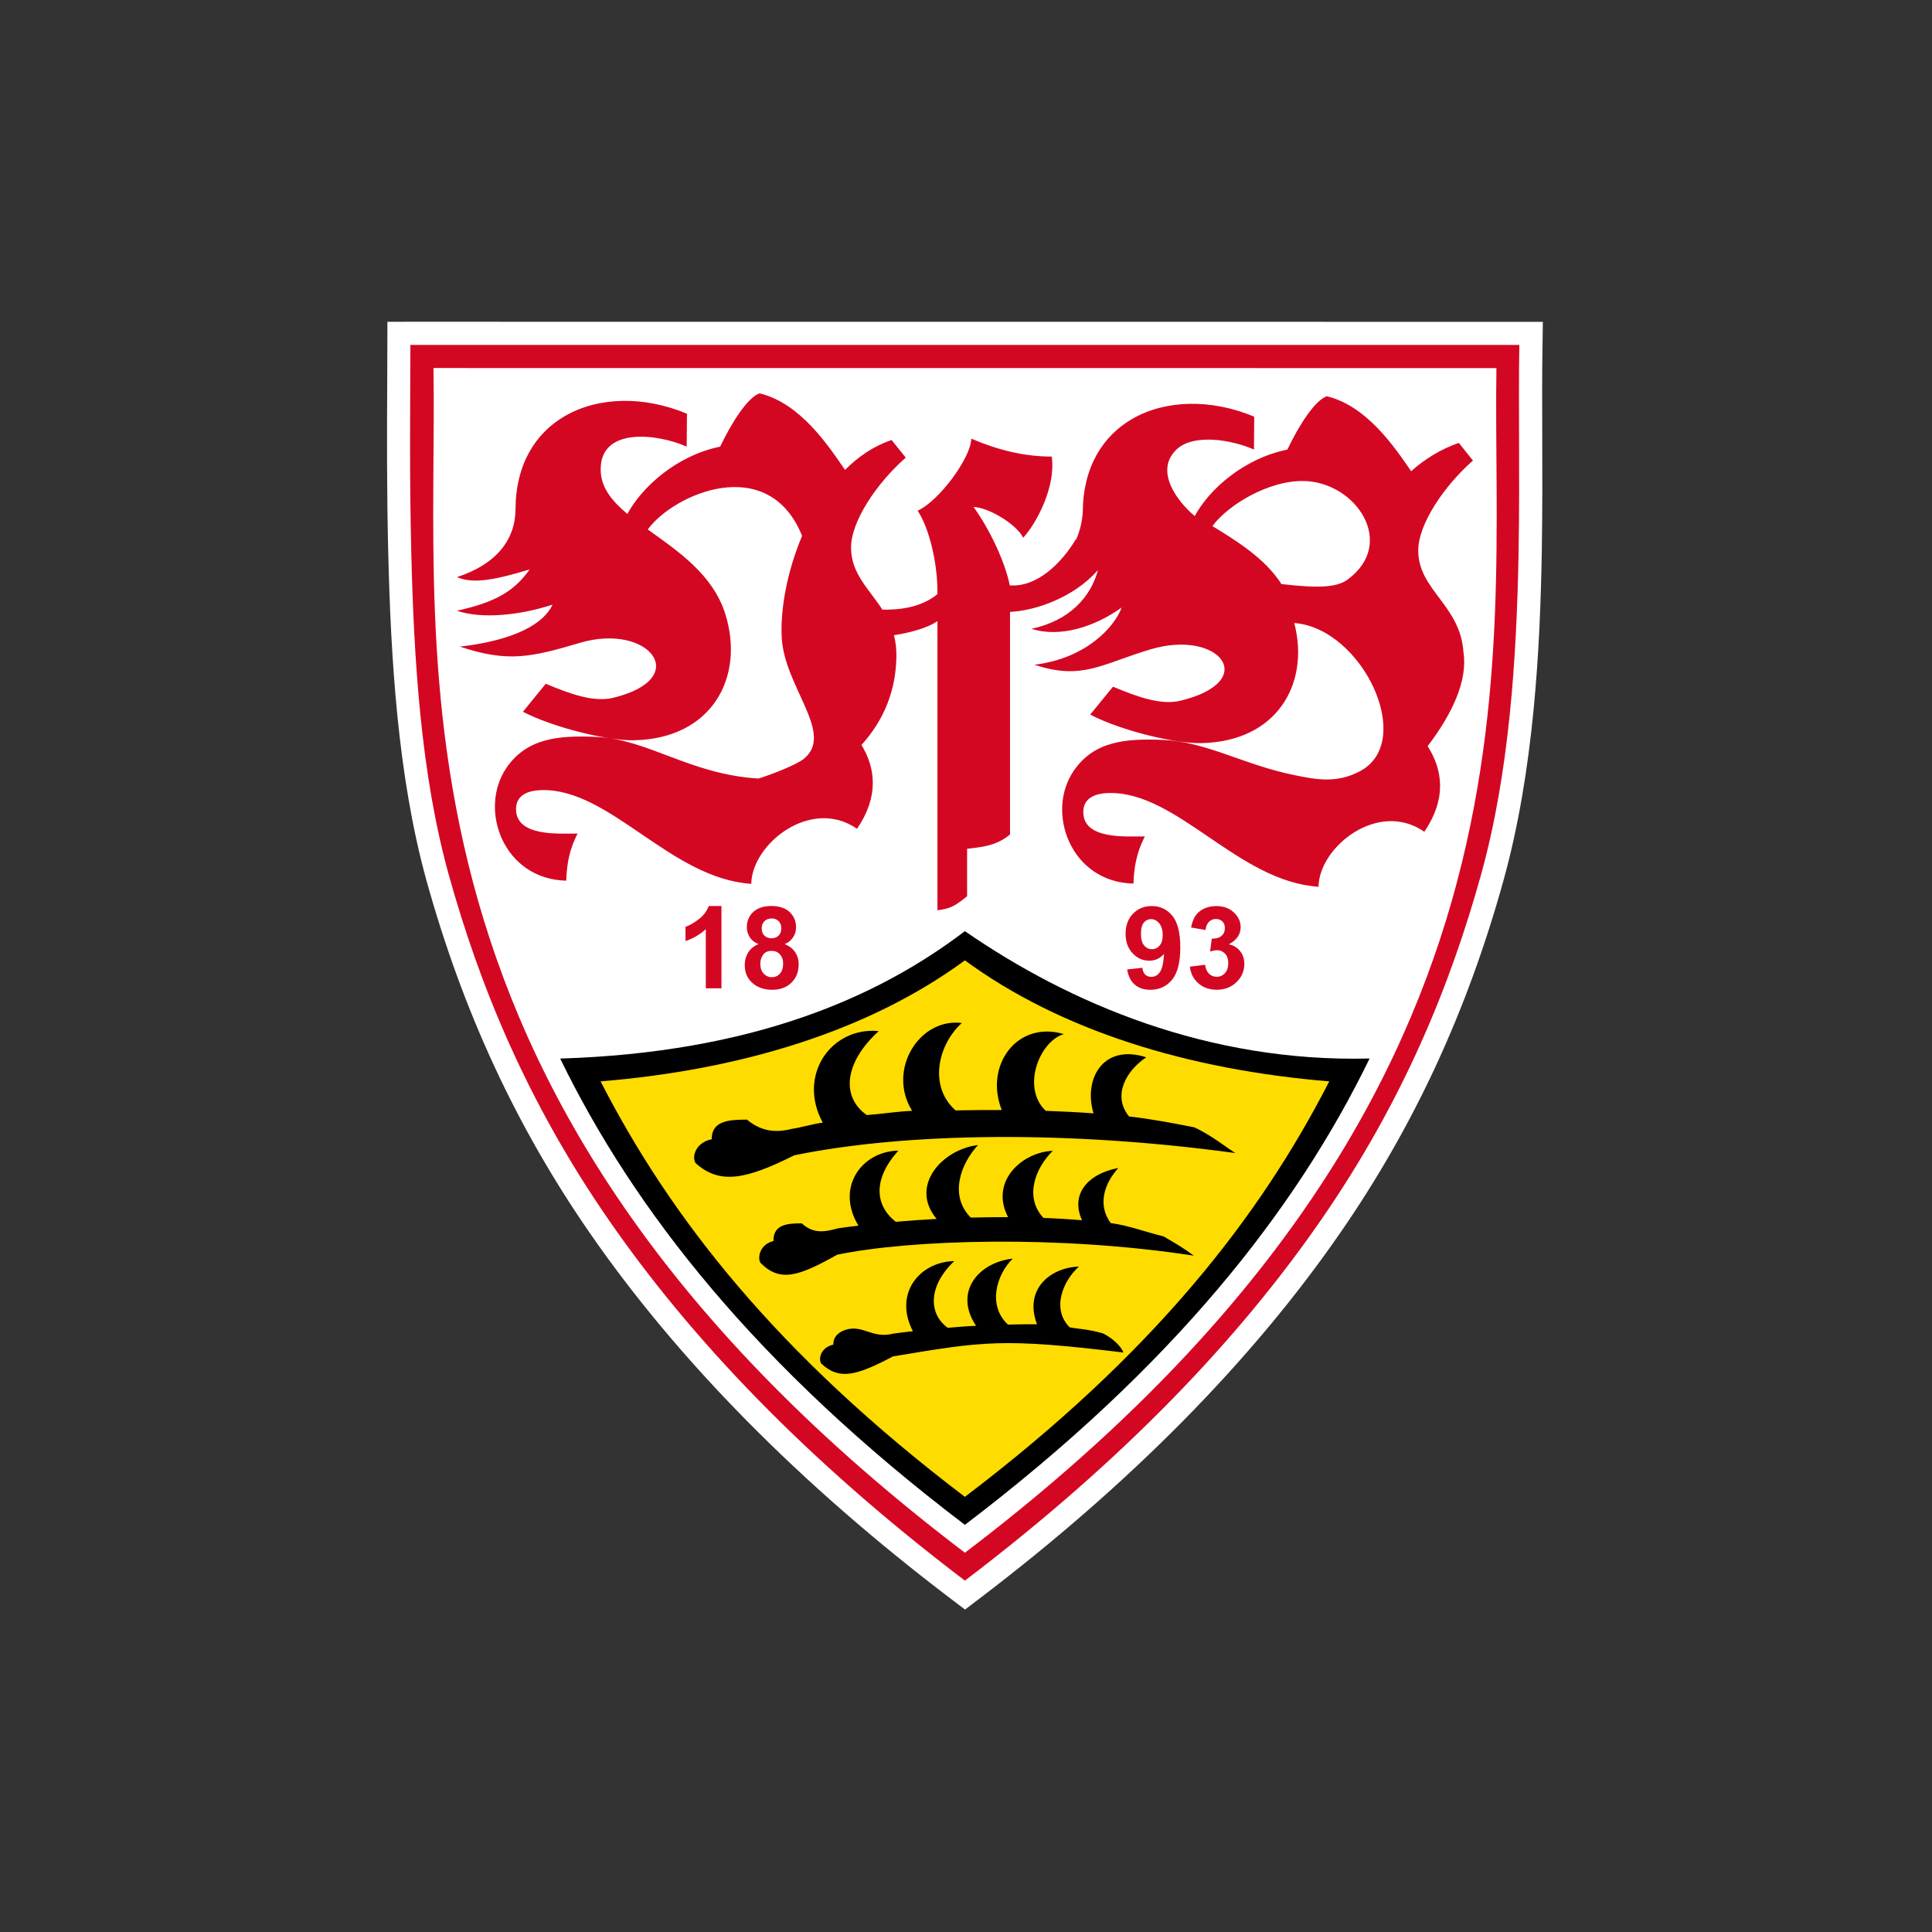 <?xml version="1.0" encoding="UTF-8"?>
<svg xmlns:inkscape="http://www.inkscape.org/namespaces/inkscape" xmlns:sodipodi="http://sodipodi.sourceforge.net/DTD/sodipodi-0.dtd" xmlns="http://www.w3.org/2000/svg" xmlns:svg="http://www.w3.org/2000/svg" xmlns:rdf="http://www.w3.org/1999/02/22-rdf-syntax-ns#" xmlns:cc="http://creativecommons.org/ns#" xmlns:dc="http://purl.org/dc/elements/1.1/" id="Layer_1" x="0px" y="0px" viewBox="0 0 300 300" style="enable-background:new 0 0 300 300;" xml:space="preserve" sodipodi:docname="Logo VFB Stuttgart 300x300.svg" inkscape:version="1.3.2 (091e20e, 2023-11-25, custom)">
  <rect x="0" y="0" width="300" height="300" fill="#333333" stroke="none"/>
  <title id="title41">Logo 300x300</title>
  <defs id="defs41">
    <clipPath id="clipPath238">
      <path inkscape:connector-curvature="0" d="m 467.129,91.889 h 77.706 v 26.094 h -77.706 z" id="path240"></path>
    </clipPath>
    <clipPath id="clipPath262">
      <path inkscape:connector-curvature="0" d="m 467.129,91.889 h 77.706 v 26.094 h -77.706 z" id="path264"></path>
    </clipPath>
    <clipPath id="clip6">
      <path d="m 319.38,74.219 h 67.754 v 75.488 H 319.38 Z" id="path2"></path>
    </clipPath>
  </defs>
  <style type="text/css" id="style1">	.st0{fill:#D40032;}	.st1{fill:#FFFFFF;}	.st2{fill:none;}</style>
  <g transform="matrix(2.649,0,0,2.649,-785.932,-146.64)" stroke-width="0.27" id="g11">
    <g clip-path="url(#clip6)" stroke-width="0.27" id="g3">
      <path d="m 319.4,74.219 -0.004,1.352 c 0,0.738 -0.004,1.504 -0.008,2.281 -0.016,2.961 -0.027,6.312 0.059,9.859 0.148,6.066 0.535,13.102 2.246,19.273 2.129,7.66 5.258,14.414 9.57,20.648 5.188,7.5 12.309,14.719 21.176,21.453 l 0.82,0.621 0.816,-0.621 c 8.863,-6.734 15.988,-13.949 21.172,-21.453 4.316,-6.234 7.445,-12.988 9.57,-20.648 1.809,-6.508 2.152,-13.723 2.25,-19.281 0.039,-2.398 0.035,-4.656 0.027,-6.84 -0.008,-1.859 -0.012,-3.613 0.016,-5.266 l 0.019,-1.375 h -1.375 l -65.004,-0.004 z" fill="#ffffff" id="path3"></path>
    </g>
    <g id="g10">
      <path d="m 353.25,148.01 c -9.398,-7.141 -16.102,-14.238 -20.879,-21.145 -4.832,-6.988 -7.59,-13.812 -9.379,-20.242 -1.645,-5.934 -2.043,-12.652 -2.195,-18.945 -0.109,-4.445 -0.059,-8.516 -0.051,-12.102 h 65.004 c -0.059,3.59 0.035,7.656 -0.043,12.102 -0.109,6.293 -0.551,13.012 -2.199,18.945 -1.785,6.43 -4.543,13.254 -9.379,20.242 -4.773,6.906 -11.477,14.004 -20.879,21.145" fill="#d40723" id="path4"></path>
      <path d="m 322.1,76.93 c 0.277,17.199 -3.672,42.988 31.152,69.445 34.828,-26.453 30.879,-52.242 31.156,-69.441 z" fill="#ffffff" id="path5"></path>
      <path d="m 366.44,112.02 0.891,-0.109 c 0.031,0.227 0.105,0.402 0.23,0.523 0.125,0.121 0.277,0.18 0.453,0.18 0.188,0 0.352,-0.074 0.48,-0.215 0.129,-0.145 0.195,-0.34 0.195,-0.586 0,-0.23 -0.062,-0.414 -0.188,-0.551 -0.125,-0.133 -0.277,-0.203 -0.457,-0.203 -0.117,0 -0.258,0.023 -0.422,0.07 l 0.102,-0.75 c 0.25,0.004 0.438,-0.047 0.57,-0.164 0.133,-0.113 0.195,-0.266 0.195,-0.457 0,-0.16 -0.047,-0.289 -0.141,-0.387 -0.098,-0.094 -0.227,-0.145 -0.387,-0.145 -0.156,0 -0.289,0.055 -0.402,0.164 -0.109,0.109 -0.18,0.27 -0.203,0.48 l -0.848,-0.145 c 0.059,-0.293 0.148,-0.523 0.266,-0.699 0.121,-0.172 0.285,-0.309 0.5,-0.41 0.211,-0.098 0.449,-0.148 0.715,-0.148 0.453,0 0.816,0.145 1.086,0.434 0.227,0.238 0.34,0.504 0.34,0.801 0,0.422 -0.23,0.758 -0.691,1.008 0.273,0.059 0.496,0.191 0.66,0.398 0.164,0.203 0.246,0.453 0.246,0.742 0,0.422 -0.152,0.781 -0.461,1.078 -0.309,0.297 -0.691,0.445 -1.148,0.445 -0.438,0 -0.797,-0.125 -1.082,-0.375 -0.289,-0.25 -0.453,-0.578 -0.5,-0.98 m -1.594,-1.848 c 0,-0.297 -0.07,-0.527 -0.203,-0.691 -0.141,-0.164 -0.297,-0.246 -0.477,-0.246 -0.168,0 -0.312,0.066 -0.422,0.199 -0.113,0.137 -0.172,0.355 -0.172,0.66 0,0.312 0.062,0.539 0.184,0.684 0.125,0.148 0.277,0.219 0.461,0.219 0.176,0 0.324,-0.07 0.445,-0.207 0.121,-0.141 0.184,-0.348 0.184,-0.617 m -2.086,2.012 0.895,-0.098 c 0.019,0.18 0.078,0.316 0.168,0.402 0.094,0.086 0.215,0.129 0.363,0.129 0.191,0 0.352,-0.086 0.484,-0.262 0.137,-0.176 0.219,-0.535 0.258,-1.086 -0.234,0.266 -0.523,0.402 -0.867,0.402 -0.379,0 -0.707,-0.145 -0.98,-0.438 -0.273,-0.293 -0.41,-0.672 -0.41,-1.141 0,-0.484 0.145,-0.879 0.434,-1.176 0.289,-0.301 0.66,-0.449 1.105,-0.449 0.488,0 0.887,0.191 1.199,0.566 0.312,0.379 0.469,0.996 0.469,1.859 0,0.879 -0.164,1.512 -0.488,1.902 -0.324,0.387 -0.746,0.582 -1.273,0.582 -0.371,0 -0.676,-0.102 -0.906,-0.301 -0.234,-0.199 -0.383,-0.496 -0.449,-0.895 m -21.504,-0.352 c 0,0.254 0.062,0.453 0.195,0.594 0.129,0.141 0.289,0.215 0.484,0.215 0.191,0 0.348,-0.07 0.473,-0.207 0.125,-0.137 0.188,-0.332 0.188,-0.59 0,-0.227 -0.066,-0.406 -0.191,-0.543 -0.125,-0.137 -0.285,-0.203 -0.48,-0.203 -0.227,0 -0.395,0.074 -0.504,0.23 -0.109,0.156 -0.164,0.324 -0.164,0.504 m 0.082,-2.059 c 0,0.184 0.055,0.328 0.156,0.43 0.105,0.102 0.242,0.156 0.418,0.156 0.172,0 0.312,-0.055 0.418,-0.156 0.105,-0.105 0.156,-0.25 0.156,-0.43 0,-0.176 -0.051,-0.312 -0.156,-0.418 -0.102,-0.102 -0.242,-0.156 -0.41,-0.156 -0.176,0 -0.316,0.055 -0.422,0.16 -0.105,0.105 -0.16,0.242 -0.16,0.414 m -0.188,0.93 c -0.238,-0.102 -0.41,-0.238 -0.52,-0.414 -0.109,-0.18 -0.164,-0.371 -0.164,-0.578 0,-0.359 0.125,-0.656 0.375,-0.891 0.25,-0.234 0.605,-0.352 1.07,-0.352 0.453,0 0.809,0.117 1.062,0.352 0.25,0.234 0.379,0.531 0.379,0.891 0,0.219 -0.059,0.422 -0.176,0.594 -0.113,0.172 -0.277,0.305 -0.488,0.398 0.266,0.105 0.469,0.262 0.609,0.469 0.137,0.203 0.207,0.441 0.207,0.711 0,0.441 -0.141,0.805 -0.426,1.082 -0.281,0.273 -0.656,0.414 -1.129,0.414 -0.434,0 -0.797,-0.113 -1.09,-0.344 -0.344,-0.27 -0.516,-0.641 -0.516,-1.113 0,-0.262 0.066,-0.5 0.195,-0.719 0.129,-0.215 0.332,-0.383 0.609,-0.5 m -2.168,2.59 h -0.918 v -3.469 c -0.336,0.312 -0.734,0.547 -1.191,0.699 v -0.836 c 0.242,-0.082 0.5,-0.23 0.785,-0.449 0.281,-0.219 0.473,-0.477 0.578,-0.77 h 0.746 z" fill="#d40723" id="path6"></path>
      <path d="m 370.21,79.781 c -2.527,-1.055 -5.195,-0.996 -7.148,0.129 -1.723,0.996 -2.887,2.824 -2.902,5.453 -0.027,0.539 -0.16,1.094 -0.391,1.629 l -0.016,-0.02 c -0.852,1.41 -2.277,2.816 -3.871,2.699 -0.285,-1.422 -1.223,-3.359 -2.125,-4.598 0.973,0.051 2.562,1.07 2.91,1.805 0.797,-0.863 1.93,-3.019 1.672,-4.758 -1.586,0 -3.129,-0.371 -4.715,-1.051 0,1.07 -1.855,3.641 -3.144,4.223 0.645,0.953 1.188,3.031 1.16,4.894 -0.953,0.781 -2.211,0.926 -3.227,0.906 -0.777,-1.207 -1.824,-2.098 -1.836,-3.613 -0.016,-1.57 1.535,-3.832 3.207,-5.297 l -0.832,-1.035 c -1.043,0.359 -1.938,0.961 -2.727,1.754 l -0.043,-0.062 c -0.953,-1.379 -2.59,-3.856 -4.969,-4.426 -0.68,0.234 -1.613,1.664 -2.309,3.125 -2.562,0.523 -4.594,2.379 -5.438,3.945 -0.883,-0.738 -1.516,-1.508 -1.562,-2.484 -0.125,-2.66 3.34,-2.223 5.039,-1.461 l 0.016,-1.93 c -2.527,-1.055 -5.199,-0.996 -7.148,0.133 -1.723,0.992 -2.887,2.82 -2.902,5.449 -0.004,1.793 -1.109,3.238 -3.434,3.996 1.012,0.441 2.406,0.105 4.262,-0.449 -0.906,1.273 -1.996,1.926 -4.266,2.418 1.418,0.488 3.617,0.293 5.609,-0.355 -0.516,1.121 -2.223,2.09 -5.43,2.461 2.801,0.934 4.152,0.633 7.035,-0.223 4.035,-1.199 6.652,2.082 1.945,3.223 -1.141,0.277 -2.539,-0.234 -3.949,-0.824 l -1.336,1.641 c 1.84,0.953 5,1.699 6.5,1.672 4.609,-0.09 6.512,-3.734 5.363,-7.398 -0.734,-2.336 -2.801,-3.703 -4.547,-4.961 1.539,-2.098 7.078,-4.512 9.047,0.379 -0.883,2.086 -1.281,4.312 -1.195,5.953 0.152,2.934 3.172,5.676 1.25,7.152 -0.469,0.332 -1.68,0.82 -2.602,1.117 -4.008,-0.234 -6.434,-2.289 -9.492,-2.438 -2.293,-0.109 -4.117,0.094 -5.293,1.816 -1.664,2.445 -0.16,6.535 3.508,6.609 0.039,-1.453 0.398,-2.231 0.664,-2.762 -1.125,0 -3.609,0.191 -3.609,-1.434 0.004,-0.828 0.707,-1.094 1.508,-1.113 4.016,-0.09 7.539,5.18 12.281,5.496 0.035,-2.348 3.508,-5.102 6.199,-3.227 1.301,-1.906 1.082,-3.566 0.262,-4.914 1.398,-1.547 2.019,-3.309 2.047,-5.176 0.008,-0.469 -0.047,-0.883 -0.145,-1.258 0.867,-0.129 1.965,-0.41 2.551,-0.828 v 16.953 c 0.789,-0.109 1.016,-0.242 1.738,-0.824 v -2.781 c 0.797,-0.102 1.676,-0.137 2.516,-0.84 v -13.047 c 1.488,-0.066 3.719,-0.836 5.121,-2.414 0.012,-0.004 0.019,-0.004 0.027,-0.008 -0.426,1.535 -1.625,2.926 -3.891,3.414 1.684,0.539 3.719,-0.125 5.285,-1.246 -0.406,1.121 -2.062,2.981 -5.109,3.352 2.801,0.934 3.938,-0.051 6.82,-0.906 4.035,-1.199 6.441,1.875 1.734,3.016 -1.141,0.277 -2.543,-0.234 -3.949,-0.824 l -1.34,1.637 c 1.84,0.957 5,1.703 6.504,1.672 4.457,-0.082 6.383,-3.496 5.461,-7.039 3.973,0.285 7.16,6.945 3.84,8.691 -1.344,0.707 -2.508,0.496 -3.836,0.223 -2.934,-0.594 -5.125,-1.941 -7.641,-2.059 -2.293,-0.109 -4.117,0.086 -5.293,1.809 -1.668,2.445 -0.16,6.535 3.504,6.609 0.043,-1.457 0.402,-2.231 0.668,-2.766 -1.129,0 -3.613,0.191 -3.609,-1.43 0,-0.828 0.703,-1.098 1.504,-1.113 4.019,-0.09 7.543,5.18 12.285,5.496 0.031,-2.348 3.504,-5.102 6.199,-3.227 1.332,-1.953 1.07,-3.652 0.195,-5.016 1.457,-1.906 2.356,-3.863 2.102,-5.504 -0.188,-2.769 -2.629,-3.625 -2.652,-5.941 -0.016,-1.57 1.539,-3.832 3.207,-5.297 l -0.828,-1.035 c -1.012,0.348 -1.973,0.922 -2.793,1.66 -0.957,-1.387 -2.586,-3.828 -4.945,-4.394 -0.684,0.234 -1.617,1.664 -2.312,3.125 -2.559,0.523 -4.586,2.332 -5.43,3.898 -1.027,-0.859 -2.375,-2.644 -1.074,-3.898 1.004,-0.961 3.269,-0.57 4.547,0 z m 1.594,9.812 c -0.965,-1.523 -2.703,-2.574 -4.043,-3.398 0.891,-1.215 3.273,-2.691 5.379,-2.641 3.019,0.07 5.441,3.625 2.559,5.766 -0.664,0.492 -1.762,0.516 -3.894,0.273" fill="#d40723" id="path7"></path>
      <path d="m 353.25,144.74 c -12.195,-9.262 -19.398,-18.441 -23.723,-27.332 11.227,-0.348 18.586,-3.559 23.723,-7.469 6.133,4.238 14.27,7.707 23.723,7.465 -4.32,8.891 -11.527,18.07 -23.723,27.336" id="path8"></path>
      <path d="m 353.25,143.1 c -11.047,-8.391 -17.266,-16.383 -21.355,-24.355 8.305,-0.684 15.758,-2.981 21.355,-7.094 5.606,4.109 13.055,6.41 21.359,7.094 -4.09,7.973 -10.309,15.965 -21.359,24.355" fill="#ffdc00" id="path9"></path>
      <path d="m 349.06,133.53 c 0.371,-0.051 0.754,-0.098 1.141,-0.141 -1.141,-2.203 0.387,-4.066 2.426,-4.109 -1.551,1.48 -1.508,3.09 -0.383,3.91 0.738,-0.059 0.906,-0.082 1.66,-0.117 -1.324,-1.984 0.137,-3.711 2.148,-3.938 -0.973,0.969 -1.473,2.762 -0.277,3.867 0.68,-0.016 1.027,-0.023 1.703,-0.019 -0.777,-2.047 0.77,-3.324 2.457,-3.383 -0.926,0.824 -1.629,2.477 -0.543,3.562 0.527,0.105 1.074,0.098 1.961,0.359 0.578,0.293 1.051,0.75 1.188,1.117 -7.148,-0.867 -8.207,-0.648 -13.5,0.227 -2.137,1.121 -3.141,1.418 -4.211,0.422 -0.184,-0.266 -0.027,-0.957 0.707,-1.109 -0.008,-0.488 0.348,-0.758 0.738,-0.875 1.012,-0.309 1.535,0.547 2.785,0.227 m -3.269,-6.168 c 0.398,-0.059 0.805,-0.113 1.219,-0.16 -1.348,-2.211 0.156,-4.352 2.34,-4.398 -1.531,1.699 -1.355,3.227 -0.152,4.172 0.789,-0.07 1.59,-0.125 2.398,-0.168 -1.605,-1.895 0.273,-4.07 2.426,-4.332 -1.039,1.113 -1.699,2.981 -0.426,4.254 0.73,-0.019 1.461,-0.027 2.184,-0.027 -1.09,-2.094 0.82,-3.816 2.625,-3.887 -0.988,0.949 -1.711,2.688 -0.551,3.934 0.773,0.027 1.531,0.074 2.262,0.133 -0.68,-1.48 0.277,-2.707 2.129,-3.062 -0.793,0.879 -1.254,2.121 -0.449,3.231 1.016,0.121 2.223,0.582 3.086,0.773 0.852,0.492 1.105,0.645 1.789,1.137 -7.953,-1.223 -16.602,-0.945 -20.902,-0.059 -2.285,1.285 -3.359,1.629 -4.5,0.48 -0.195,-0.305 -0.031,-1.098 0.758,-1.277 -0.016,-0.988 0.832,-1.039 1.664,-1.039 0.676,0.629 1.344,0.504 2.102,0.297 m -2.711,-5.832 c 0.492,-0.062 1.32,-0.312 1.836,-0.367 -1.516,-2.793 0.512,-5.637 3.281,-5.367 -2.059,1.875 -2.191,3.883 -0.699,4.922 0.977,-0.074 1.652,-0.199 2.656,-0.25 -1.48,-2.375 0.398,-5.457 2.914,-5.148 -1.418,1.289 -1.953,3.727 -0.367,5.125 0.902,-0.019 1.809,-0.027 2.707,-0.023 -1.035,-2.598 0.891,-5.269 3.641,-4.449 -1.418,0.402 -2.508,3.121 -1.066,4.496 0.957,0.035 1.895,0.082 2.805,0.148 -0.605,-1.988 0.539,-4.109 3.09,-3.285 -1.18,0.781 -2.004,2.246 -1.008,3.469 1.262,0.137 2.758,0.422 3.828,0.637 1.059,0.488 1.996,1.277 2.41,1.508 -9.863,-1.348 -19.336,-1.203 -25.859,0.129 -2.84,1.418 -4.363,1.734 -5.781,0.465 -0.242,-0.332 -0.035,-1.211 0.941,-1.406 -0.019,-1.094 1.035,-1.148 2.062,-1.148 0.84,0.691 1.668,0.781 2.609,0.547" id="path10"></path>
    </g>
  </g>
</svg>
